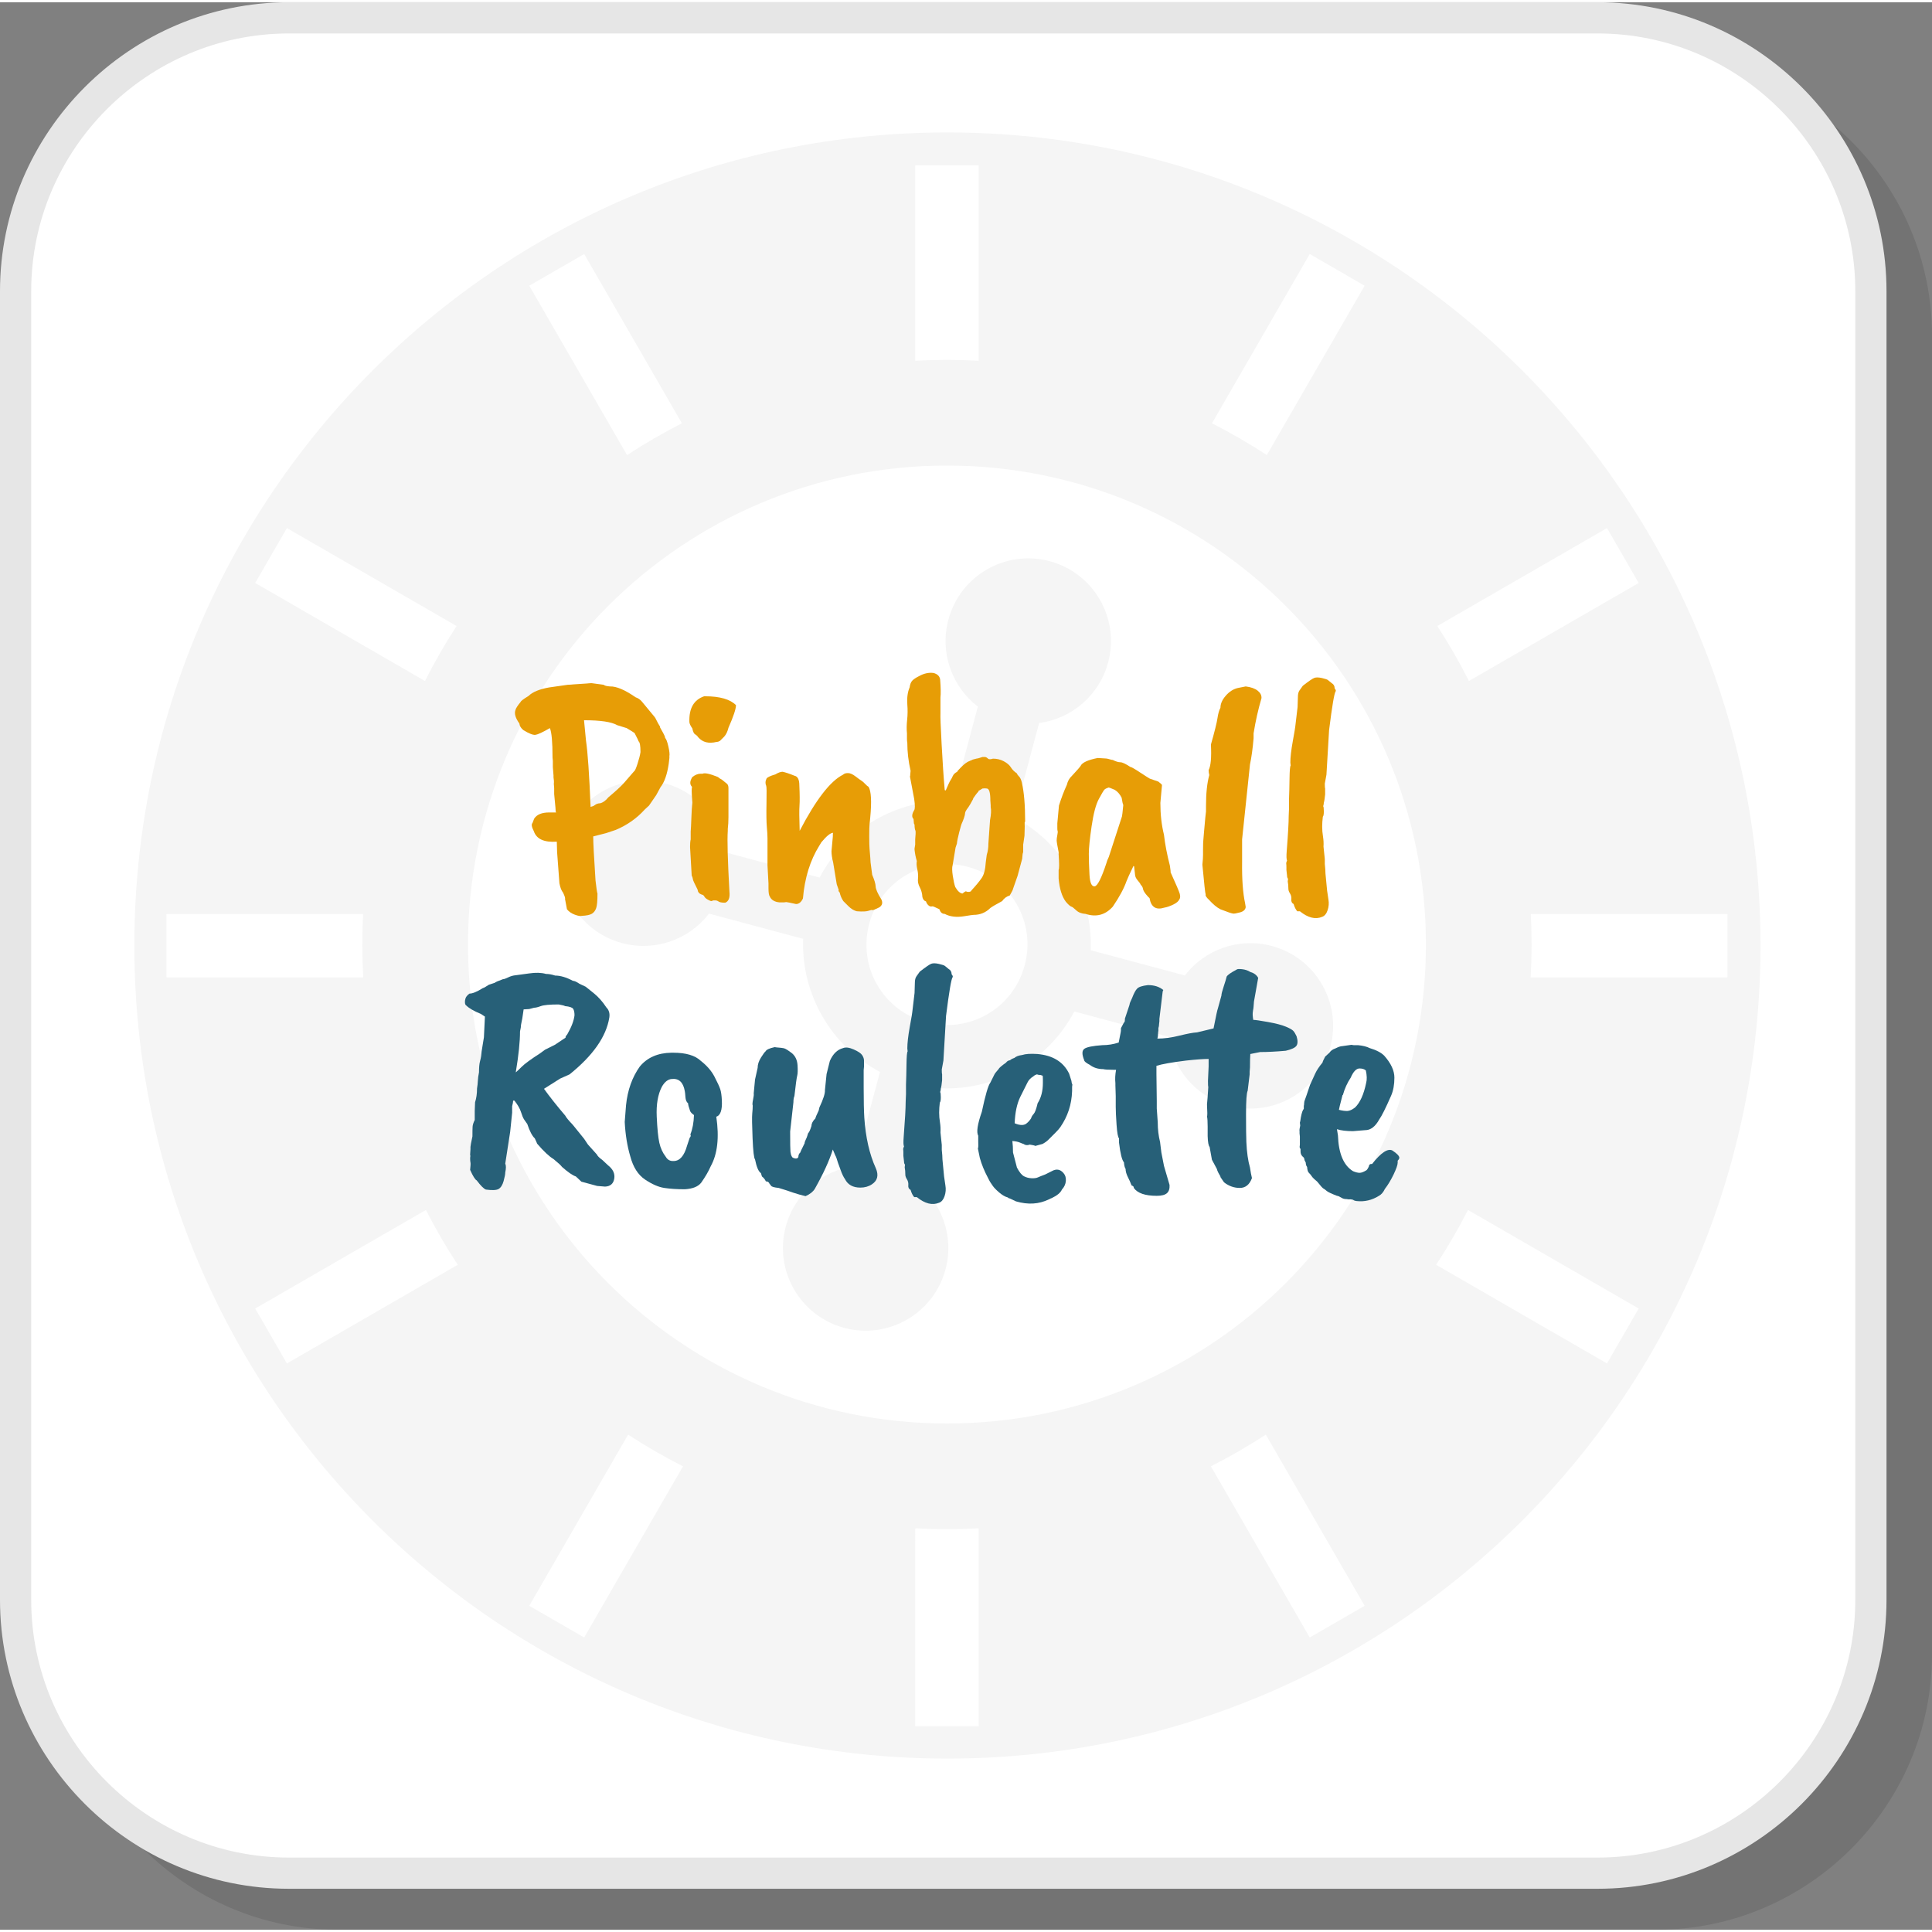 <?xml version="1.0" encoding="UTF-8"?>
<!DOCTYPE svg PUBLIC "-//W3C//DTD SVG 1.1//EN" "http://www.w3.org/Graphics/SVG/1.1/DTD/svg11.dtd">
<!-- Creator: CorelDRAW 2018 (64-Bit) -->
<svg xmlns="http://www.w3.org/2000/svg" xml:space="preserve" width="200px" height="200px" version="1.1" style="shape-rendering:geometricPrecision; text-rendering:geometricPrecision; image-rendering:optimizeQuality; fill-rule:evenodd; clip-rule:evenodd"
viewBox="0 0 1051.44 1048.98"
 xmlns:xlink="http://www.w3.org/1999/xlink">
 <rect x="0" y="0" width="1051.44" height="1048.98" fill="#808080" stroke="none"/>
 <defs>
  <style type="text/css">
   <![CDATA[
    .fil3 {fill:whitesmoke}
    .fil1 {fill:white}
    .fil5 {fill:#276078;fill-rule:nonzero}
    .fil2 {fill:#E6E6E6;fill-rule:nonzero}
    .fil4 {fill:#E79D06;fill-rule:nonzero}
    .fil0 {fill:black;fill-opacity:0.102}
   ]]>
  </style>
 </defs>
 <g id="Layer_x0020_1">
  <path class="fil0" d="M183.85 1048.98l717.75 0c82.42,0 149.84,-67.43 149.84,-149.84l0 -717.75c0,-82.41 -67.42,-149.84 -149.84,-149.84l-717.75 0c-82.41,0 -149.83,67.43 -149.83,149.84l0 717.75c0,82.41 67.42,149.84 149.83,149.84z"/>
  <rect class="fil1" x="6.89" y="4.63" width="1017.43" height="1017.43" rx="149.84" ry="149.84"/>
  <path class="fil2" d="M157.19 1009.7l712.3 0c38.55,0 73.6,-15.78 99.02,-41.19 25.41,-25.42 41.19,-60.47 41.19,-99.02l0 -712.3c0,-38.54 -15.78,-73.6 -41.19,-99.01 -25.42,-25.42 -60.47,-41.2 -99.02,-41.2l-712.3 0c-38.54,0 -73.6,15.78 -99.01,41.2 -25.42,25.41 -41.2,60.47 -41.2,99.01l0 712.3c0,38.55 15.78,73.6 41.2,99.02 25.41,25.41 60.47,41.19 99.01,41.19zm712.3 16.98l-712.3 0c-43.24,0 -82.54,-17.68 -111.02,-46.16 -28.49,-28.49 -46.17,-67.79 -46.17,-111.03l0 -712.3c0,-43.24 17.68,-82.54 46.17,-111.02 28.48,-28.49 67.78,-46.17 111.02,-46.17l712.3 0c43.24,0 82.54,17.68 111.03,46.17 28.48,28.48 46.16,67.78 46.16,111.02l0 712.3c0,43.24 -17.68,82.54 -46.16,111.03 -28.49,28.48 -67.79,46.16 -111.03,46.16z"/>
  <path class="fil3" d="M699.68 328.48c-47.17,-47.16 -112.34,-76.34 -184.32,-76.34 -71.99,0 -137.17,29.18 -184.33,76.34 -47.16,47.16 -76.34,112.34 -76.34,184.33 0,71.98 29.18,137.15 76.34,184.32 47.16,47.16 112.34,76.34 184.33,76.34 71.98,0 137.15,-29.18 184.32,-76.34 47.16,-47.17 76.34,-112.34 76.34,-184.32 0,-71.99 -29.18,-137.17 -76.34,-184.33zm-147.9 115.01c13.29,6.99 24.04,17.56 31.32,30.15l0.04 0.08c7.26,12.6 11.05,27.19 10.46,42.19l51.23 13.72c10.75,-13.98 29.23,-20.89 47.33,-16.04 24.01,6.43 38.25,31.11 31.82,55.12 -6.44,24 -31.11,38.25 -55.11,31.82 -18.1,-4.86 -30.65,-20.08 -32.98,-37.56l-51.22 -13.73c-7,13.29 -17.57,24.03 -30.15,31.31l-0.08 0.04c-12.6,7.27 -27.19,11.05 -42.19,10.46l-13.72 51.23c13.98,10.75 20.89,29.23 16.04,47.33 -6.43,24.01 -31.11,38.25 -55.11,31.82 -24.01,-6.44 -38.26,-31.11 -31.83,-55.11 4.86,-18.1 20.08,-30.65 37.56,-32.97l13.73 -51.23c-13.28,-6.99 -24.02,-17.56 -31.31,-30.15l-0.04 -0.08c-7.26,-12.6 -11.05,-27.19 -10.46,-42.18l-51.23 -13.73c-10.75,13.98 -29.23,20.89 -47.33,16.04 -24,-6.43 -38.25,-31.11 -31.82,-55.11 6.43,-24.01 31.11,-38.25 55.11,-31.83 18.1,4.86 30.65,20.08 32.98,37.57l51.22 13.72c6.99,-13.28 17.56,-24.02 30.15,-31.3l0.08 -0.05c12.6,-7.26 27.19,-11.05 42.19,-10.46l13.72 -51.23c-13.98,-10.75 -20.89,-29.23 -16.04,-47.33 6.43,-24 31.11,-38.25 55.11,-31.82 24.01,6.43 38.26,31.11 31.82,55.11 -4.85,18.1 -20.07,30.65 -37.55,32.98l-13.74 51.22zm1.52 47.36c-5.57,-9.65 -14.88,-17.21 -26.61,-20.35 -11.73,-3.14 -23.57,-1.26 -33.22,4.31l-0.07 0.05c-9.65,5.57 -17.21,14.88 -20.35,26.61 -3.14,11.73 -1.26,23.57 4.31,33.22l0.04 0.07c5.58,9.66 14.89,17.21 26.62,20.34 11.73,3.15 23.57,1.27 33.22,-4.3l0.07 -0.05c9.65,-5.56 17.21,-14.88 20.34,-26.61 3.15,-11.73 1.27,-23.57 -4.3,-33.22l-0.05 -0.07zm-55.2 -295.75l0 -106.37 34.51 -0.01 -0.01 106.38c-5.73,-0.31 -11.47,-0.47 -17.24,-0.47 -5.78,0 -11.53,0.16 -17.26,0.47zm0 743.12l0.01 -107.71c5.72,0.31 11.48,0.47 17.25,0.47 5.77,0 11.52,-0.16 17.25,-0.47l0 107.71 -34.51 0zm161.49 -709.08l53.2 -92.13 29.88 17.25 -53.23 92.18c-9.65,-6.31 -19.61,-12.09 -29.85,-17.3zm-371.55 643.54l53.79 -93.15c9.66,6.31 19.64,12.06 29.88,17.24l-53.78 93.16 -29.89 -17.25zm494.18 -533.21l92.35 -53.31 17.25 29.88 -92.39 53.34c-5.18,-10.25 -10.92,-20.24 -17.21,-29.91zm-643.33 371.43l92.91 -53.64c5.22,10.24 11,20.19 17.33,29.84l-92.99 53.69 -17.25 -29.89zm694.21 -214.68l107 0 0.01 34.5 -107.09 0c0.33,-5.94 0.51,-11.92 0.51,-17.91 0,-5.55 -0.15,-11.09 -0.43,-16.59zm-742.49 0l107 0c-0.28,5.51 -0.43,11.04 -0.43,16.59 0,5.99 0.18,11.97 0.51,17.91l-107.08 0 0 -34.5zm708.3 161.04l92.91 53.64 -17.26 29.89 -92.98 -53.69c6.33,-9.65 12.11,-19.61 17.33,-29.84zm-642.76 -371.1l92.34 53.31c-6.29,9.67 -12.03,19.66 -17.21,29.91l-92.39 -53.34 17.26 -29.88zm532.74 493.37l53.78 93.15 -29.88 17.26 -53.79 -93.17c10.25,-5.18 20.22,-10.93 29.89,-17.24zm-370.96 -642.52l53.18 92.13c-10.23,5.21 -20.2,10.99 -29.85,17.3l-53.22 -92.18 29.89 -17.25zm197.68 -66.16c244.38,0 442.5,198.11 442.5,442.49 0,244.39 -198.12,442.5 -442.5,442.5 -244.38,0 -442.49,-198.11 -442.49,-442.5 0,-244.38 198.11,-442.49 442.49,-442.49z"/>
  <path class="fil4" d="M335.88 393.42c-3.09,-1.79 -9.11,-2.68 -18.04,-2.68l1.07 11.07c0.96,6.43 1.79,18.46 2.5,36.09 1.08,-0.24 1.79,-0.54 2.15,-0.9 0.95,-0.71 1.96,-1.07 3.04,-1.07 1.54,-0.36 3.03,-1.43 4.46,-3.22 3.57,-2.97 6.31,-5.47 8.22,-7.5l5.89 -6.79c0.36,-0.11 0.96,-1.45 1.79,-4.01 0.83,-2.56 1.37,-4.68 1.61,-6.34 0,-3.46 -0.36,-5.42 -1.08,-5.9 0,-0.24 -0.71,-1.73 -2.14,-4.46 -0.48,-0.36 -1.9,-1.26 -4.29,-2.68l-5.18 -1.61zm-36.97 -20.54l10 -1.43 12.86 -0.9 6.79 0.9c0.48,0.47 1.61,0.77 3.39,0.89 3.46,-0.12 8.1,1.84 13.94,5.89 1.43,0.48 2.61,1.31 3.57,2.51l6.79 8.21c0.23,0.24 0.59,0.87 1.07,1.88 0.47,1.01 1.13,2.17 1.96,3.48 -0.23,0 -0.06,0.48 0.54,1.43 1.55,2.62 2.26,4.17 2.14,4.64 0.6,0.48 1.19,2.03 1.79,4.65 0.59,2.62 0.77,4.41 0.53,5.36 0.12,0.12 0,1.49 -0.35,4.1 -0.84,5.72 -2.32,9.95 -4.47,12.69l-2.32 4.28 -3.93 5.72 -2.32 2.14c-4.29,4.77 -9.53,8.46 -15.72,11.08 -0.24,0.12 -0.6,0.24 -1.07,0.36l-4.29 1.43 -6.97 1.78c0,3.46 0.42,11.43 1.25,23.94 0.48,4.28 0.84,6.67 1.07,7.14 0,3.93 -0.23,6.58 -0.71,7.95 -0.48,1.37 -1.25,2.38 -2.32,3.04 -1.07,0.65 -2.92,1.04 -5.54,1.16 -0.71,0.23 -1.96,0.03 -3.75,-0.63 -1.78,-0.65 -3.21,-1.63 -4.29,-2.94l-1.07 -5.72c0.24,-0.24 -0.12,-1.37 -1.07,-3.39 -0.83,-0.96 -1.49,-2.62 -1.96,-5.01l-1.26 -16.96 -0.17 -5.72c-6.91,0.48 -11.08,-1.43 -12.51,-5.72 -1.19,-2.26 -1.42,-3.75 -0.71,-4.46l0.89 -2.32c1.43,-2.27 4.17,-3.4 8.22,-3.4l3.75 0c-0.24,-0.24 -0.36,-1.07 -0.36,-2.5l-0.71 -7.5 0 -3.22 -0.18 -2.32c0.12,-1.07 0.06,-2.26 -0.18,-3.57l0 -1.07 -0.36 -4.47 0 -3.39 -0.17 -1.79c0,-8.45 -0.48,-13.81 -1.44,-16.07 -3.92,2.26 -6.54,3.48 -7.85,3.66 -1.32,0.18 -3.52,-0.69 -6.61,-2.59 -1.31,-1.07 -2.03,-2.27 -2.15,-3.58 -2.14,-2.97 -2.85,-5.41 -2.14,-7.32 0.24,-0.95 1.19,-2.44 2.86,-4.46 0.12,-0.48 1.55,-1.55 4.28,-3.22 2.15,-2.14 5.9,-3.69 11.26,-4.64z"/>
  <path id="1" class="fil4" d="M383.75 377.7c7.98,0 13.58,1.61 16.79,4.82 0,2.03 -1.37,6.14 -4.1,12.33 -0.48,2.02 -1.25,3.63 -2.32,4.82l-2.33 2.32c-0.59,0.36 -1.19,0.54 -1.79,0.54 -4.28,1.07 -7.61,0.23 -10,-2.5 -0.47,-0.72 -1.04,-1.25 -1.69,-1.61 -0.66,-0.36 -1.16,-1.43 -1.52,-3.22 -1.08,-1.54 -1.61,-2.73 -1.61,-3.57 -0.24,-7.38 2.44,-12.03 8.04,-13.93l0.53 0zm-1.43 42.15c1.2,-0.59 4,0 8.4,1.79 0.48,0.48 1.19,0.95 2.14,1.43l2.86 2.32c0.48,0.48 0.72,1.25 0.72,2.32l0 15.72c0,2.38 -0.12,4.53 -0.36,6.43l0 1.07c-0.36,4.89 -0.06,15.9 0.89,33.05 0.36,3.33 -0.41,5.36 -2.32,6.07 -2.02,0 -3.33,-0.3 -3.93,-0.89 -0.48,-0.24 -0.89,-0.36 -1.25,-0.36l-1.25 0 -1.07 0.36c-0.36,0 -1.01,-0.27 -1.97,-0.8 -0.95,-0.54 -1.58,-1.1 -1.87,-1.7 -0.3,-0.6 -0.81,-0.96 -1.52,-1.07 -1.31,-0.48 -2.03,-1.37 -2.15,-2.68 -1.66,-3.22 -2.53,-5.12 -2.58,-5.72 -0.06,-0.59 -0.27,-1.25 -0.63,-1.96l-0.89 -15.54c0,-1.79 0.12,-3.16 0.35,-4.11l0 -4.29c0.12,-1.31 0.24,-3.72 0.36,-7.23 0.12,-3.51 0.3,-6.34 0.54,-8.49 -0.24,-3.09 -0.36,-5.18 -0.36,-6.25 0,-1.07 0.06,-1.84 0.18,-2.32 -1.31,-1.31 -1.25,-3.1 0.18,-5.36 1.55,-1.19 3.04,-1.79 4.46,-1.79l1.07 0z"/>
  <path id="2" class="fil4" d="M456.45 483.09l-1.07 -3.04 -1.97 -11.97c-0.59,-2.26 -0.89,-4.28 -0.89,-6.07l0.72 -7.86c0,-1.31 0.05,-2.03 0.17,-2.14 -1.42,0 -3.57,1.72 -6.43,5.18 -0.23,0.35 -0.59,0.95 -1.07,1.78 -5,7.98 -7.98,17.57 -8.93,28.76 -0.95,2.02 -2.2,3.04 -3.75,3.04 -3.21,-0.72 -5,-1.07 -5.36,-1.07l-1.25 0.17 -2.32 0c-2.74,-0.23 -4.52,-1.31 -5.36,-3.21 -0.47,-0.6 -0.71,-2.14 -0.71,-4.64l0 -2.51 -0.54 -9.82 0 -14.65c0,-1.66 -0.12,-3.75 -0.36,-6.25 -0.23,-2.74 -0.3,-7.05 -0.18,-12.95 0.12,-5.9 0.07,-9.05 -0.17,-9.46 -0.24,-0.42 -0.36,-0.99 -0.36,-1.7 0,-0.72 0.18,-1.43 0.53,-2.15 0.36,-0.71 1.97,-1.48 4.83,-2.32 1.55,-0.95 2.85,-1.43 3.93,-1.43 1.66,0.36 3.81,1.07 6.43,2.15 1.78,0.35 2.68,2.08 2.68,5.17 0.24,5.13 0.26,8.82 0.09,11.08 -0.18,2.26 -0.15,6.85 0.09,13.75 8.81,-16.91 16.67,-27.09 23.57,-30.54 0.6,-0.6 1.49,-0.89 2.68,-0.89 1.2,0 2.56,0.59 4.11,1.78 1.55,1.19 2.62,1.97 3.22,2.33 0.59,0.35 1.28,0.95 2.05,1.78 0.78,0.83 1.4,1.37 1.88,1.61 1.43,2.38 1.72,7.98 0.89,16.79 -0.12,1.31 -0.24,2.47 -0.36,3.48 -0.12,1.01 -0.18,3.19 -0.18,6.52 0,3.34 0.06,5.66 0.18,6.97 0.36,4.17 0.54,6.61 0.54,7.32l0.89 6.79c1.19,2.74 1.82,4.85 1.88,6.34 0.06,1.49 1.1,3.84 3.12,7.06 0.84,1.78 0.48,3.21 -1.07,4.28 -2.38,1.19 -3.66,1.7 -3.84,1.52 -0.18,-0.18 -0.86,-0.06 -2.05,0.36 -1.2,0.42 -3.34,0.51 -6.43,0.27 -1.55,-0.36 -3.1,-1.31 -4.65,-2.86l-2.68 -2.68c-0.95,-1.43 -1.61,-2.98 -1.96,-4.64 -0.6,-0.6 -0.78,-1.08 -0.54,-1.43z"/>
  <path id="3" class="fil4" d="M538.98 434.5c0,-4.4 -0.66,-6.61 -1.97,-6.61 -0.59,-0.12 -1.37,-0.12 -2.32,0l-2.32 1.43 0.18 0.18c-0.84,0.84 -1.85,2.14 -3.04,3.93l0.18 0c-1.19,2.26 -2.09,3.81 -2.68,4.64 -1.19,1.55 -1.79,2.62 -1.79,3.22 0,0.59 -0.21,1.49 -0.62,2.68 -0.42,1.19 -0.78,2.08 -1.07,2.68 -0.3,0.59 -0.81,2.29 -1.52,5.09 -0.72,2.8 -1.14,4.85 -1.25,6.16l-0.72 2.14 -1.61 9.65c-0.35,1.07 -0.32,2.98 0.09,5.72 0.42,2.73 0.87,4.76 1.34,6.07 1.31,2.26 2.62,3.45 3.93,3.57 0.83,-0.71 1.49,-1.13 1.97,-1.25 0.12,0.24 0.53,0.36 1.25,0.36 0.71,0 1.25,-0.18 1.61,-0.54l-0.18 0c2.74,-2.97 4.7,-5.36 5.89,-7.14 1.19,-1.79 1.91,-4.59 2.14,-8.4l0.54 -4.11c0.6,-1.78 0.9,-3.87 0.9,-6.25l0.89 -12.68c0.59,-2.98 0.71,-5.36 0.35,-7.14l0 -0.9 -0.17 -2.5zm-30.91 -69.48c2.15,0.59 3.34,1.78 3.58,3.57 0.35,4.4 0.41,7.68 0.17,9.82l0 8.76c-0.11,0.95 0.09,6.46 0.63,16.52 0.54,10.06 1.1,18.43 1.7,25.09l0.53 0.18c1.31,-3.09 2.18,-4.94 2.59,-5.53 0.42,-0.6 0.84,-1.37 1.25,-2.33 0.42,-0.95 1.22,-1.72 2.42,-2.32 0,-0.24 0.62,-0.98 1.87,-2.23 1.25,-1.25 2.14,-2.06 2.68,-2.41 0.53,-0.36 0.95,-0.63 1.25,-0.81 0.3,-0.17 0.77,-0.38 1.43,-0.62 0.65,-0.24 1.04,-0.42 1.16,-0.54 1.67,-0.47 2.68,-0.71 3.04,-0.71l2.32 -0.72c0.24,0 0.59,0 1.07,0 0.59,-0.11 1.31,0.24 2.15,1.07 0.59,0.24 1.42,0.19 2.49,-0.17 2.15,0 4.11,0.47 5.9,1.43 1.78,0.95 3.06,2.05 3.84,3.3 0.78,1.25 1.87,2.35 3.3,3.31 0.12,0.47 0.51,1.04 1.16,1.69 0.66,0.66 1.17,1.76 1.52,3.31 1.2,5.12 1.79,12.2 1.79,21.25 -0.24,0.12 -0.33,0.54 -0.27,1.25 0.06,0.72 0.06,1.76 0,3.13 -0.06,1.37 -0.09,2.47 -0.09,3.3l-0.71 4.83 0 4.11c-0.24,0.35 -0.42,1.54 -0.54,3.57l-2.5 9.29 -2.5 7.14c0,0.36 -0.59,1.55 -1.78,3.57 -1.67,0.48 -3.04,1.49 -4.12,3.04 -3.33,1.79 -5.47,3.04 -6.42,3.75 -2.51,2.5 -5.54,3.75 -9.11,3.75 -0.48,0 -2.15,0.24 -5.01,0.72 -4.28,0.71 -7.85,0.29 -10.71,-1.25 -1.43,0 -2.38,-0.84 -2.86,-2.5 -2.38,-1.2 -3.69,-1.73 -3.93,-1.61 -0.71,0.24 -1.4,0.06 -2.06,-0.54 -0.65,-0.59 -1.1,-1.31 -1.33,-2.14 -0.96,-0.24 -1.61,-1.01 -1.97,-2.32 -0.12,-2.03 -0.59,-3.81 -1.43,-5.36 -0.83,-1.55 -1.16,-3.1 -0.98,-4.65 0.18,-1.55 0.06,-3.24 -0.36,-5.09 -0.42,-1.84 -0.5,-3.36 -0.27,-4.55 -0.59,-1.91 -1.01,-3.99 -1.24,-6.25l0 -0.54c0.11,-0.83 0.23,-1.55 0.35,-2.14l0 -2.86c0.24,-2.38 0.3,-3.93 0.18,-4.65 -0.36,-0.71 -0.53,-1.84 -0.53,-3.39 -0.24,-0.24 -0.36,-0.54 -0.36,-0.89l-0.18 -2.14c-1.07,-1.08 -0.95,-2.68 0.35,-4.83 0.48,-0.71 0.48,-2.74 0,-6.07l-2.32 -12.33c0.12,0 0.18,-0.35 0.18,-1.07l0.18 -1.96c-1.19,-5.12 -1.79,-10.24 -1.79,-15.37 -0.11,-0.35 -0.18,-1.01 -0.18,-1.96l0 -3.04c-0.23,-2.14 -0.2,-4.58 0.09,-7.32 0.3,-2.74 0.33,-5.6 0.09,-8.57 -0.23,-3.58 0.18,-6.61 1.26,-9.11 0.23,-1.67 0.71,-2.89 1.42,-3.66 0.72,-0.78 1.91,-1.58 3.58,-2.42 2.73,-1.54 5.41,-2.14 8.03,-1.78z"/>
  <path id="4" class="fil4" d="M610.6 443.07c0.12,-0.35 0.36,-2.44 0.72,-6.25 -0.24,-0.35 -0.54,-1.66 -0.9,-3.92 -0.95,-1.91 -2.2,-3.34 -3.75,-4.29 -1.9,-0.84 -3.03,-1.25 -3.39,-1.25 -1.07,0.35 -1.82,0.74 -2.24,1.16 -0.41,0.42 -1.42,2.11 -3.03,5.09 -1.61,2.98 -2.92,7.92 -3.93,14.82 -1.01,6.91 -1.52,11.91 -1.52,15.01 0,3.09 0.12,6.88 0.36,11.34 0.24,4.47 1.19,6.58 2.86,6.34 1.54,-0.24 3.69,-4.52 6.43,-12.86 0.12,-0.59 0.53,-1.67 1.25,-3.21l7.14 -21.98zm20.9 -7.32c0,6.31 0.66,12.09 1.96,17.33 0.6,5.24 1.68,10.84 3.22,16.79 0.36,2.38 0.48,3.57 0.36,3.57 2.98,6.55 4.64,10.45 5,11.7 0.36,1.25 0.3,2.29 -0.18,3.13l0 -0.18c-0.36,1.07 -1.46,2.05 -3.3,2.94 -1.85,0.9 -3.49,1.47 -4.91,1.7 -4.53,1.43 -7.21,-0.3 -8.04,-5.18 -0.48,-0.36 -1.16,-1.1 -2.06,-2.23 -0.89,-1.13 -1.4,-2.08 -1.52,-2.86 -0.11,-0.77 -0.53,-1.52 -1.25,-2.23 -0.23,-0.6 -0.77,-1.37 -1.61,-2.32 -0.83,-0.96 -1.3,-1.91 -1.42,-2.86l-0.54 -4.82 -0.36 -0.18c-1.9,3.93 -3.15,6.67 -3.75,8.21 -1.42,4.05 -3.93,8.7 -7.5,13.94 -4.05,4.52 -8.99,5.83 -14.82,3.93 -2.15,-0.12 -3.84,-0.78 -5.1,-1.97 -1.25,-1.19 -2.11,-1.85 -2.58,-1.96 -0.72,-0.24 -1.73,-1.14 -3.04,-2.68 -2.15,-2.86 -3.45,-7.09 -3.93,-12.68l0 -4.65c0.36,-0.59 0.36,-3.45 0,-8.57l0 -1.07c-0.71,-3.58 -1.07,-5.72 -1.07,-6.43 0,-0.72 0.12,-1.67 0.36,-2.86 0.23,-1.19 0.29,-1.94 0.17,-2.23 -0.12,-0.3 -0.17,-0.81 -0.17,-1.52l0 -2.68 0.89 -9.65c1.31,-4.17 2.74,-7.92 4.28,-11.25 0.48,-2.03 1.37,-3.63 2.68,-4.83 2.98,-3.21 4.59,-5.05 4.83,-5.53 0.83,-1.79 3.93,-3.22 9.29,-4.29l3.03 0.18c1.19,0 2.26,0.15 3.22,0.45 0.95,0.29 1.6,0.44 1.96,0.44 1.67,0.84 3.04,1.25 4.11,1.25 1.07,0 2.86,0.84 5.36,2.5 0.71,0.12 2.5,1.13 5.36,3.04 3.09,2.03 4.88,3.16 5.35,3.39l4.65 1.61c1.31,1.07 1.96,1.67 1.96,1.79 0,0.12 -0.29,3.39 -0.89,9.82z"/>
  <path id="5" class="fil4" d="M673.48 373.23l4.46 -0.89c2.86,0.36 5.03,1.13 6.52,2.32 1.49,1.19 2.18,2.56 2.06,4.11 -1.79,6.07 -3.22,12.45 -4.29,19.11l0 2.68c-0.48,5.6 -1.13,10.36 -1.97,14.29l-4.28 40.73 0 12.32c-0.12,9.41 0.42,16.85 1.61,22.33l0.35 2.15c-0.12,1.42 -1.16,2.41 -3.12,2.94 -1.97,0.54 -3.25,0.75 -3.84,0.63 -0.6,-0.12 -1.25,-0.3 -1.97,-0.54l-4.82 -1.78c-1.91,-0.96 -3.99,-2.68 -6.25,-5.18 -1.43,-1.31 -2.03,-2.27 -1.79,-2.86 -0.24,-0.48 -0.83,-5.9 -1.79,-16.26 0.24,-2.14 0.36,-3.93 0.36,-5.36l0 -3.03c0,-2.38 0.06,-4.11 0.18,-5.18 0,-0.24 0.12,-1.67 0.36,-4.29 0.59,-6.79 0.95,-10.48 1.07,-11.08l0 -2.85c0,-7.03 0.59,-12.68 1.79,-16.97 -0.24,-0.95 -0.36,-1.85 -0.36,-2.68 1.19,-2.26 1.61,-6.91 1.25,-13.93 2.03,-7.15 3.22,-11.94 3.57,-14.38 0.36,-2.44 0.9,-4.32 1.61,-5.63 0,-2.14 0.95,-4.32 2.86,-6.52 1.9,-2.2 4.05,-3.6 6.43,-4.2z"/>
  <path id="6" class="fil4" d="M704.92 394.13l1.25 -10.54 0.18 -5.53c0,-1.55 0.29,-2.74 0.89,-3.58l1.79 -2.5c3.21,-2.5 5.29,-3.93 6.25,-4.28 0.95,-0.36 2.35,-0.33 4.2,0.08 1.84,0.42 2.94,0.81 3.3,1.17l1.96 1.6c1.07,0.6 1.61,1.55 1.61,2.86 0.6,0.72 0.77,1.25 0.54,1.61 -0.72,0.83 -1.91,7.86 -3.57,21.08l-1.44 24.29 -0.89 4.82c0,1.55 0.06,2.45 0.18,2.68l0 3.22c-0.24,2.38 -0.48,3.87 -0.71,4.46 0,0.6 -0.12,1.25 -0.36,1.97 0.24,0.24 0.36,1.16 0.36,2.77 0,1.6 -0.18,2.59 -0.54,2.94 -0.24,1.91 -0.36,3.73 -0.36,5.45 0,1.73 0.15,3.51 0.45,5.36 0.3,1.85 0.39,3.66 0.27,5.45l0.71 6.79 0 2.67c0.24,2.15 0.36,3.88 0.36,5.19l0.89 9.28 0.72 4.83c0.36,2.02 0.2,3.99 -0.45,5.89 -0.65,1.91 -1.64,3.1 -2.95,3.57 -3.69,1.55 -7.74,0.54 -12.14,-3.03l-1.43 0c-0.84,-0.96 -1.49,-2.27 -1.97,-3.93 -0.95,-0.48 -1.36,-1.31 -1.25,-2.5 0.12,-1.19 -0.11,-2.27 -0.71,-3.22 -0.6,-0.95 -0.89,-1.79 -0.89,-2.5 0,-1.55 -0.12,-2.92 -0.36,-4.11l0.18 -1.43c-0.36,-0.35 -0.54,-0.89 -0.54,-1.6l-0.35 -3.22 0 -1.43c0,-0.95 -0.04,-1.61 -0.1,-1.96 -0.06,-0.36 0.1,-0.95 0.45,-1.79 -0.35,-0.48 -0.42,-2.2 -0.18,-5.18 0.72,-9.17 1.07,-15.48 1.07,-18.93l0.18 -4.29 0 -5.18c0.12,-2.86 0.21,-6.49 0.27,-10.9 0.06,-4.4 0.27,-6.78 0.63,-7.14l-0.18 -1.61c0,-2.86 0.44,-6.76 1.34,-11.7 0.89,-4.94 1.34,-7.59 1.34,-7.95z"/>
  <path id="7" class="fil5" d="M283.01 560.07c0,5.59 -0.77,13.03 -2.32,22.32 0.71,-0.59 1.79,-1.6 3.21,-3.03 1.67,-1.67 5,-4.11 10.01,-7.33l2.67 -1.96 5.36 -2.68 5.9 -3.93c-0.24,-0.24 0.06,-0.83 0.89,-1.79 2.26,-3.93 3.58,-7.38 3.93,-10.35 0,-1.55 -0.24,-2.72 -0.71,-3.49 -0.48,-0.77 -1.97,-1.28 -4.47,-1.52 -0.24,-0.23 -1.37,-0.53 -3.39,-0.89 -4.88,0 -8.13,0.3 -9.74,0.89 -1.61,0.6 -2.82,0.89 -3.66,0.89l-2.68 0.72 -3.04 0.18 -0.71 4.82c0,0.12 -0.24,1.31 -0.71,3.57 0,0.84 -0.18,2.03 -0.54,3.58zm30.37 78.95c-1.79,-0.6 -4.29,-2.32 -7.51,-5.18 -0.59,-0.84 -2.14,-2.26 -4.64,-4.29 -2.38,-1.43 -5.36,-4.23 -8.93,-8.39 0,-0.12 -0.42,-1.07 -1.25,-2.86 -1.43,-1.31 -2.8,-3.93 -4.11,-7.86 -0.12,-0.12 -0.3,-0.36 -0.53,-0.72 -0.24,-0.35 -0.63,-0.92 -1.17,-1.69 -0.53,-0.78 -1.1,-2.12 -1.69,-4.02 -0.6,-1.91 -1.79,-3.99 -3.58,-6.25l-0.71 0c0,0.71 -0.18,1.72 -0.54,3.03l0 3.57 -1.07 10.37 -2.68 17.32c0.48,0.95 0.48,2.56 0,4.82 0,0.96 -0.29,2.51 -0.89,4.65 -0.6,2.14 -1.49,3.57 -2.68,4.29 -1.19,0.71 -3.51,0.83 -6.97,0.35 -1.19,-0.47 -2.85,-2.14 -5,-5 -0.83,-0.36 -2.02,-2.26 -3.57,-5.71 0.24,-2.15 0.3,-3.49 0.18,-4.02 -0.12,-0.54 -0.18,-1.22 -0.18,-2.06 0,-0.83 0.06,-1.37 0.18,-1.6 -0.24,0.23 -0.24,-0.96 0,-3.58l0 -1.25c0,-0.48 0.35,-2.38 1.07,-5.71 0,-2.5 0.03,-4.26 0.09,-5.27 0.06,-1.02 0.45,-2.24 1.16,-3.67l0 -4.82 0.18 -4.82c0.71,-2.14 1.07,-4.65 1.07,-7.5 0.24,-1.43 0.39,-2.83 0.45,-4.2 0.06,-1.37 0.26,-2.89 0.62,-4.56 0,-2.61 0.18,-4.61 0.54,-5.98 0.36,-1.37 0.57,-2.32 0.62,-2.86 0.06,-0.53 0.15,-1.4 0.27,-2.59l1.25 -7.68 0.54 -11.25 -2.15 -1.43c-3.8,-1.55 -6.48,-3.1 -8.03,-4.64 -0.6,-0.36 -0.81,-1.28 -0.63,-2.77 0.18,-1.49 0.98,-2.71 2.41,-3.67 1.67,0 4.11,-1.01 7.33,-3.03 0.35,0 1.43,-0.6 3.21,-1.79l3.22 -1.07c0.35,-0.36 1.84,-1.01 4.46,-1.96 0.6,0 1.55,-0.33 2.86,-0.99 1.31,-0.65 2.68,-1.04 4.11,-1.16 1.19,-0.12 3.6,-0.45 7.23,-0.98 3.63,-0.54 6.7,-0.45 9.2,0.27 1.55,0 3.22,0.3 5,0.89 2.86,0 6.08,0.95 9.65,2.86 0.83,0 2.02,0.54 3.57,1.61l3.4 1.6 4.46 3.58c2.5,2.02 4.76,4.58 6.79,7.68 1.43,1.43 1.96,3.27 1.61,5.53 -1.67,10.37 -8.88,20.66 -21.62,30.91l-5.18 2.32 -8.75 5.54c2.98,4.16 6.85,9.05 11.61,14.64 0.36,0.84 1.73,2.5 4.11,5l6.07 7.51 2.15 3.21 4.82 5.36c0.35,0.83 1.37,1.85 3.03,3.04l3.04 2.85c2.74,2.15 3.87,4.59 3.4,7.33 -0.48,2.74 -2.15,4.16 -5,4.28l-4.29 -0.35 -8.58 -2.33 -3.03 -2.85z"/>
  <path id="8" class="fil5" d="M372.68 592.58c-0.84,-4.77 -3.16,-6.97 -6.97,-6.61 -2.14,0.12 -3.99,1.54 -5.53,4.28 -2.15,4.17 -3.07,9.56 -2.77,16.17 0.29,6.61 0.77,11.37 1.42,14.29 0.66,2.92 1.82,5.45 3.49,7.59 0.95,1.67 2.38,2.44 4.28,2.32 3.34,0 5.78,-2.8 7.33,-8.39l1.43 -4.29c0.59,-0.6 0.71,-1.19 0.35,-1.78 1.2,-2.98 1.85,-6.5 1.97,-10.55 -1.19,-0.83 -1.91,-1.6 -2.14,-2.32 -0.72,-2.02 -1.07,-3.39 -1.07,-4.1 -0.84,-0.6 -1.32,-1.73 -1.44,-3.4 -0.11,-1.67 -0.23,-2.74 -0.35,-3.21zm-32.69 16.79l0.71 -9.11c0.84,-8.22 3.34,-15.24 7.51,-21.08 4.05,-4.88 9.76,-7.38 17.14,-7.5l1.08 0c6.9,0 11.9,1.49 15,4.46 3.33,2.62 5.81,5.48 7.41,8.58 1.61,3.09 2.65,5.35 3.13,6.79 0.48,1.42 0.77,3.51 0.89,6.25 0.24,5.12 -0.77,8.04 -3.03,8.75 1.66,11.31 0.65,20.3 -3.04,26.97 -1.19,2.74 -2.92,5.72 -5.18,8.93 -1.67,2.14 -4.65,3.34 -8.93,3.58 -4.29,0 -8.01,-0.24 -11.17,-0.72 -3.15,-0.48 -6.64,-2 -10.45,-4.56 -3.81,-2.56 -6.49,-6.75 -8.03,-12.59 -1.67,-5.59 -2.68,-11.85 -3.04,-18.75z"/>
  <path id="9" class="fil5" d="M431.09 572.03c1.78,1.55 2.77,3.7 2.95,6.43 0.17,2.74 0.11,4.65 -0.18,5.72 -0.3,1.07 -0.81,4.77 -1.52,11.08 -0.36,0.83 -0.54,1.96 -0.54,3.39l-1.78 15.9c0,6.31 0.05,10 0.17,11.07 0.12,1.07 0.36,1.91 0.72,2.5 0.12,0.48 0.65,0.84 1.61,1.07 0.95,0.24 1.6,0 1.96,-0.71 0,-1.07 0.36,-1.91 1.07,-2.5 0,-0.24 0.78,-1.91 2.33,-5 0,-0.48 0.2,-1.13 0.62,-1.97 0.42,-0.83 0.72,-1.57 0.9,-2.23 0.17,-0.65 0.32,-1.1 0.44,-1.34 0.48,-0.36 1.07,-1.67 1.79,-3.93 0,-1.31 0.71,-2.68 2.14,-4.11 0,-0.36 0.59,-1.79 1.79,-4.28l0.36 -1.61c2.14,-4.53 3.15,-7.68 3.03,-9.47l0.89 -8.75 1.79 -7.15c1.67,-3.81 4.05,-6.13 7.14,-6.96 1.44,-0.6 3.37,-0.36 5.81,0.71 2.44,1.07 3.99,2.12 4.64,3.13 0.66,1.01 0.99,1.99 0.99,2.94l0 3.22 -0.18 1.96 0 9.65c0,7.14 0.12,12.56 0.35,16.25 0.72,10.72 2.8,19.89 6.26,27.51 1.66,3.81 0.95,6.73 -2.14,8.76 -1.79,1.19 -3.88,1.78 -6.26,1.78 -4.05,0 -6.84,-1.55 -8.39,-4.64 -0.84,-1.19 -1.61,-2.8 -2.32,-4.83 -0.72,-2.02 -1.2,-3.33 -1.44,-3.92 -0.71,-2.39 -1.19,-3.7 -1.42,-3.93l-1.43 -3.4c-1.91,6.07 -5.18,13.22 -9.83,21.44 -0.95,1.54 -2.61,2.86 -5,3.93 -2.14,-0.48 -4.46,-1.14 -6.96,-1.97 -1.55,-0.59 -4.11,-1.43 -7.69,-2.5 -2.38,-0.24 -3.74,-0.63 -4.1,-1.16 -0.36,-0.54 -0.63,-0.89 -0.81,-1.07 -0.18,-0.18 -0.27,-0.33 -0.27,-0.45 -0.35,-0.6 -0.95,-0.89 -1.78,-0.89 -0.48,-1.07 -1.19,-1.97 -2.14,-2.68 0,-0.12 -0.18,-0.72 -0.54,-1.79 -1.31,-0.83 -2.38,-3.33 -3.22,-7.5 -0.59,-0.59 -1.04,-4.44 -1.33,-11.52 -0.3,-7.09 -0.36,-11.52 -0.19,-13.31 0.19,-1.78 0.27,-3.27 0.27,-4.46 -0.23,-0.48 -0.17,-1.55 0.18,-3.22 0.36,-1.67 0.48,-2.8 0.36,-3.39l0.71 -7.51 1.43 -6.42c0,-1.79 0.6,-3.64 1.79,-5.54 1.19,-1.91 2.02,-3.04 2.5,-3.4 0.48,-0.95 2.14,-1.72 5,-2.32 0.6,0.12 1.37,0.21 2.32,0.27 0.96,0.06 1.85,0.18 2.68,0.35 0.84,0.19 2.33,1.11 4.47,2.77z"/>
  <path id="10" class="fil5" d="M496.47 549.71l1.25 -10.54 0.17 -5.54c0,-1.55 0.3,-2.74 0.9,-3.57l1.78 -2.5c3.22,-2.5 5.3,-3.93 6.25,-4.29 0.96,-0.36 2.36,-0.33 4.2,0.09 1.85,0.42 2.95,0.8 3.31,1.16l1.96 1.61c1.07,0.59 1.61,1.55 1.61,2.86 0.59,0.71 0.77,1.25 0.54,1.6 -0.72,0.84 -1.91,7.86 -3.58,21.08l-1.43 24.29 -0.89 4.83c0,1.55 0.06,2.44 0.18,2.68l0 3.21c-0.24,2.38 -0.48,3.87 -0.71,4.47 0,0.59 -0.12,1.25 -0.36,1.96 0.24,0.24 0.36,1.16 0.36,2.77 0,1.61 -0.18,2.59 -0.54,2.95 -0.24,1.9 -0.36,3.72 -0.36,5.45 0,1.72 0.15,3.51 0.45,5.36 0.29,1.84 0.38,3.66 0.27,5.44l0.71 6.79 0 2.68c0.24,2.14 0.36,3.87 0.36,5.18l0.89 9.29 0.71 4.82c0.36,2.03 0.21,3.99 -0.44,5.9 -0.65,1.9 -1.64,3.09 -2.95,3.57 -3.69,1.55 -7.74,0.53 -12.15,-3.04l-1.42 0c-0.84,-0.95 -1.49,-2.26 -1.97,-3.93 -0.95,-0.47 -1.37,-1.31 -1.25,-2.5 0.12,-1.19 -0.12,-2.26 -0.71,-3.21 -0.6,-0.96 -0.9,-1.79 -0.9,-2.5 0,-1.55 -0.12,-2.92 -0.35,-4.11l0.17 -1.43c-0.35,-0.36 -0.53,-0.89 -0.53,-1.61l-0.36 -3.21 0 -1.43c0,-0.96 -0.03,-1.61 -0.09,-1.97 -0.06,-0.36 0.09,-0.95 0.45,-1.79 -0.36,-0.47 -0.42,-2.2 -0.18,-5.17 0.71,-9.17 1.07,-15.49 1.07,-18.94l0.18 -4.28 0 -5.19c0.12,-2.85 0.21,-6.49 0.27,-10.89 0.06,-4.41 0.27,-6.79 0.62,-7.15l-0.17 -1.6c0,-2.86 0.44,-6.76 1.33,-11.71 0.9,-4.94 1.35,-7.59 1.35,-7.94z"/>
  <path id="11" class="fil5" d="M567.56 588.11l0 -1.96c0,-1.32 -0.06,-1.97 -0.18,-1.97l-1.07 -0.36c-0.84,0 -1.49,-0.12 -1.97,-0.35 -0.83,0.23 -1.49,0.59 -1.96,1.07 -1.55,0.95 -2.62,2.08 -3.22,3.39l-3.93 7.86c-1.79,3.69 -2.8,8.45 -3.03,14.29 3.09,1.31 5.36,1.25 6.78,-0.18 0.84,-0.71 1.55,-1.54 2.15,-2.5 0.23,-0.83 0.71,-1.64 1.43,-2.41 0.71,-0.77 1.42,-2.71 2.14,-5.8 1.9,-2.98 2.86,-6.67 2.86,-11.08zm15.9 2.5l0 1.97c-0.24,7.26 -2.39,13.81 -6.44,19.64 -0.59,0.84 -1.42,1.79 -2.5,2.86l-3.93 3.93c-0.83,0.84 -1.9,1.61 -3.21,2.32l-3.93 1.08c-0.36,-0.24 -1.37,-0.48 -3.04,-0.72 -1.31,0.48 -2.44,0.36 -3.39,-0.36 -0.12,0 -0.74,-0.23 -1.88,-0.71 -1.13,-0.48 -2.53,-0.77 -4.19,-0.89 0.23,1.9 0.35,3.99 0.35,6.25l2.14 8.21c1.32,2.51 2.6,4.08 3.84,4.74 1.26,0.65 2.63,1.01 4.12,1.07 1.48,0.06 2.61,-0.09 3.39,-0.45 0.77,-0.35 2.11,-0.89 4.02,-1.6l3.57 -1.79c2.5,-1.43 4.64,-1.07 6.43,1.07 0.95,1.07 1.37,2.47 1.25,4.2 -0.12,1.72 -0.83,3.3 -2.14,4.73 -0.72,1.67 -2.56,3.22 -5.54,4.65 -0.12,0 -0.65,0.23 -1.61,0.71 -5.36,2.62 -11.31,2.98 -17.86,1.07l-3.39 -1.6c-0.36,0 -0.72,-0.18 -1.08,-0.54 -1.42,-0.36 -2.97,-1.25 -4.64,-2.68 -1.67,-1.43 -2.83,-2.62 -3.48,-3.57 -0.66,-0.95 -1.1,-1.61 -1.34,-1.97 -0.24,-0.36 -0.66,-1.13 -1.25,-2.32 -2.03,-3.81 -3.51,-7.44 -4.47,-10.89l-1.07 -5.18c0.24,-0.48 0.3,-1.85 0.18,-4.11l0 -2.86c-1.07,-1.91 -0.42,-6.25 1.96,-13.04 1.91,-9.05 3.46,-14.35 4.65,-15.9l2.32 -4.64c0,-0.12 0.71,-1.02 2.14,-2.68 0.24,-0.6 1.61,-1.79 4.11,-3.57 0.48,-0.72 1.19,-1.14 2.14,-1.26 0.48,-0.47 1.26,-0.89 2.33,-1.24 0.95,-0.84 2.38,-1.37 4.28,-1.61 1.79,-0.6 4.53,-0.78 8.22,-0.54 8.45,0.71 14.23,4.29 17.33,10.72l1.25 3.93c0,0.59 0.18,1.31 0.53,2.14 -0.12,0.24 -0.17,0.72 -0.17,1.43z"/>
  <path id="12" class="fil5" d="M682.05 553.81c1.08,0 3.76,0.39 8.04,1.16 4.29,0.78 7.5,1.61 9.65,2.51 2.14,0.89 3.51,1.66 4.1,2.32 0.6,0.65 1.19,1.64 1.79,2.95 0.72,2.38 0.68,4.1 -0.09,5.18 -0.77,1.07 -2.71,1.96 -5.8,2.68 -5.24,0.47 -9.89,0.71 -13.93,0.71l-5.36 1.07c-0.12,1.67 -0.18,4.11 -0.18,7.32l-0.18 2.33 0 1.43 -1.08 8.93c-0.59,1.19 -0.89,5.44 -0.89,12.77 0,7.32 0.06,12.36 0.18,15.09 0.24,5.6 0.9,10.24 1.97,13.93 0.35,2.39 0.71,4.29 1.07,5.72 -1.31,3.57 -3.51,5.36 -6.61,5.36 -3.1,0 -5.96,-1.01 -8.57,-3.04l-2.33 -3.39c0.24,0.12 0.48,0.36 0.72,0.71 -1.31,-2.02 -2.09,-3.57 -2.32,-4.64l-2.68 -5 -1.25 -6.97c-0.6,-0.59 -0.96,-2.56 -1.07,-5.89l0 -5.18c0,-2.74 -0.12,-4.59 -0.36,-5.54 0.24,-0.24 0.24,-2.38 0,-6.43l0.36 -4.29c0,-0.47 0.11,-2.26 0.35,-5.36 -0.12,-0.11 -0.18,-1.19 -0.18,-3.21l0.36 -7.86 0 -4.11c-2.86,0 -6.97,0.3 -12.33,0.89 -7.73,0.96 -13.09,1.91 -16.07,2.86l0 4.47 0.18 14.64 0 4.11 0.53 7.51c0,3.81 0.42,7.38 1.26,10.71l0.71 5.72 1.43 7.32 3.03 10.36c0.12,2.03 -0.35,3.52 -1.43,4.47 -1.07,0.95 -2.91,1.43 -5.53,1.43 -6.31,0 -10.48,-1.43 -12.5,-4.29 0,-0.72 -0.36,-1.13 -1.08,-1.25 -0.24,-0.36 -0.41,-0.71 -0.53,-1.07 -0.24,-0.72 -0.78,-1.91 -1.61,-3.57 -0.83,-1.67 -1.25,-3.16 -1.25,-4.47 -0.48,-0.72 -0.77,-1.91 -0.89,-3.57 -1.08,-1.19 -1.97,-4.77 -2.68,-10.72l0 -2.32c-0.6,-0.6 -1.04,-3.07 -1.34,-7.41 -0.3,-4.35 -0.45,-7.6 -0.45,-9.74l0 -5.89 -0.18 -5.72 0 -1.25c-0.24,-2.26 -0.12,-4.7 0.36,-7.32l-1.61 0c-2.74,0 -4.52,-0.12 -5.36,-0.36 -2.86,0 -5.3,-0.78 -7.32,-2.32 -2.03,-1.07 -3.04,-1.91 -3.04,-2.51 -1.31,-3.21 -1.28,-5.29 0.09,-6.25 1.37,-0.95 4.62,-1.6 9.74,-1.96 3.09,0 6.07,-0.48 8.93,-1.43 0.59,-3.21 0.95,-5.03 1.07,-5.45 0.12,-0.41 0.18,-1.22 0.18,-2.41l1.61 -3.04c0.35,0 0.53,-0.71 0.53,-2.14l2.5 -7.5c0,-0.6 0.48,-1.85 1.43,-3.75 0.95,-2.5 1.85,-4.17 2.68,-5.01 0.83,-0.95 2.8,-1.6 5.9,-1.96 3.45,0 6.25,0.89 8.39,2.68 -0.12,0.12 -0.24,0.42 -0.36,0.89l-1.78 14.83 0 1.25 -0.18 1.61c0,0.71 -0.12,1.43 -0.36,2.14l0 1.25 -0.18 1.43c0,1.19 -0.12,2.2 -0.36,3.04 3.7,0 7.69,-0.54 11.97,-1.61 4.29,-1.07 7.5,-1.67 9.65,-1.79l8.93 -2.14c1.31,-6.67 2.08,-10.24 2.32,-10.72l1.96 -7.14c0,-0.84 0.42,-2.5 1.26,-5.01 0.83,-2.49 1.37,-4.28 1.6,-5.35 0.6,-0.96 2.39,-2.21 5.36,-3.75 0.24,-0.36 1.22,-0.45 2.95,-0.27 1.73,0.18 3.24,0.68 4.56,1.52 2.02,0.59 3.45,1.66 4.28,3.21l-2.32 13.04 0 0.18 -0.18 2.32c0,0.48 -0.12,1.31 -0.36,2.5l0 0.18c-0.23,1.07 -0.18,2.62 0.18,4.64z"/>
  <path id="13" class="fil5" d="M743.5 588.11c0.48,-1.79 0.42,-4.05 -0.18,-6.79 -0.83,-0.71 -1.96,-1.07 -3.39,-1.07 -1.79,0 -3.4,1.67 -4.83,5 -1.9,2.86 -3.33,6.02 -4.28,9.47l-0.18 0c-1.31,5 -1.96,7.68 -1.96,8.04 1.9,0.48 3.45,0.68 4.64,0.62 1.19,-0.06 2.56,-0.68 4.11,-1.87 2.74,-2.62 4.76,-7.09 6.07,-13.4zm-0.53 25.72l-6.61 0.54c-3.7,0 -6.61,-0.36 -8.76,-1.07l0.54 3.39c0.35,9.88 3.1,16.37 8.22,19.47 1.42,0.59 2.61,0.89 3.57,0.89 0.95,0 2.2,-0.47 3.75,-1.43 0.48,-0.47 0.89,-1.13 1.25,-1.96 0.12,-1.07 0.71,-1.55 1.79,-1.43 4.88,-6.19 8.57,-8.63 11.07,-7.32 2.5,1.66 3.75,2.97 3.75,3.93 0,0.47 -0.3,1.01 -0.89,1.6l0 1.08c0,1.19 -0.75,3.33 -2.23,6.43 -1.49,3.09 -3.07,5.71 -4.74,7.86 -0.83,1.78 -1.9,3.03 -3.22,3.75 -3.8,2.38 -7.85,3.33 -12.14,2.85 -0.95,-0.11 -1.61,-0.35 -1.96,-0.71 -0.96,-0.24 -1.67,-0.3 -2.15,-0.18l-1.43 -0.18c-1.07,0 -1.96,-0.23 -2.68,-0.71 -1.19,-0.72 -2.02,-1.07 -2.5,-1.07 -3.09,-1.19 -4.97,-2.09 -5.62,-2.68 -0.66,-0.6 -1.22,-1.01 -1.7,-1.25 -0.48,-0.24 -1.61,-1.49 -3.4,-3.76 -1.54,-1.3 -2.44,-2.14 -2.67,-2.49 -0.72,-1.08 -1.34,-1.85 -1.88,-2.33 -0.54,-0.47 -0.86,-1.55 -0.98,-3.21 -0.48,-0.6 -0.72,-1.37 -0.72,-2.32l-0.71 -1.43c0,-0.84 -0.36,-1.49 -1.07,-1.97 -0.72,-0.71 -1.07,-1.61 -1.07,-2.68l0 -1.43c-0.48,-0.23 -0.6,-0.95 -0.36,-2.14l0 -4.64 -0.18 -1.61 0 -1.25c-0.12,-0.48 0,-1.49 0.36,-3.04l-0.18 -1.61c0.12,-0.12 0.29,-1.07 0.53,-2.85 0.48,-2.51 1.02,-4.05 1.61,-4.65l0 -1.61c0.12,-0.35 0.18,-0.83 0.18,-1.42 0,-0.6 0.15,-1.26 0.45,-1.97 0.29,-0.71 1.22,-3.39 2.76,-8.04l2.86 -6.25c0.84,-1.79 2.15,-3.75 3.93,-5.89 0.12,-0.6 0.6,-1.67 1.43,-3.22l2.32 -2.14c0.72,-1.07 1.79,-1.85 3.22,-2.32 1.67,-0.84 2.92,-1.26 3.75,-1.26l5 -0.71c0.6,0.12 1.02,0.18 1.25,0.18l2.33 0c2.61,0.24 4.76,0.77 6.42,1.61 3.58,1.07 6.2,2.44 7.86,4.11 3.7,4.16 5.54,8.15 5.54,11.96 0,3.81 -0.59,7.09 -1.79,9.83 -2.97,6.79 -5.12,11.07 -6.42,12.86 -2.15,3.93 -4.71,5.89 -7.68,5.89z"/>
 </g>
</svg>
